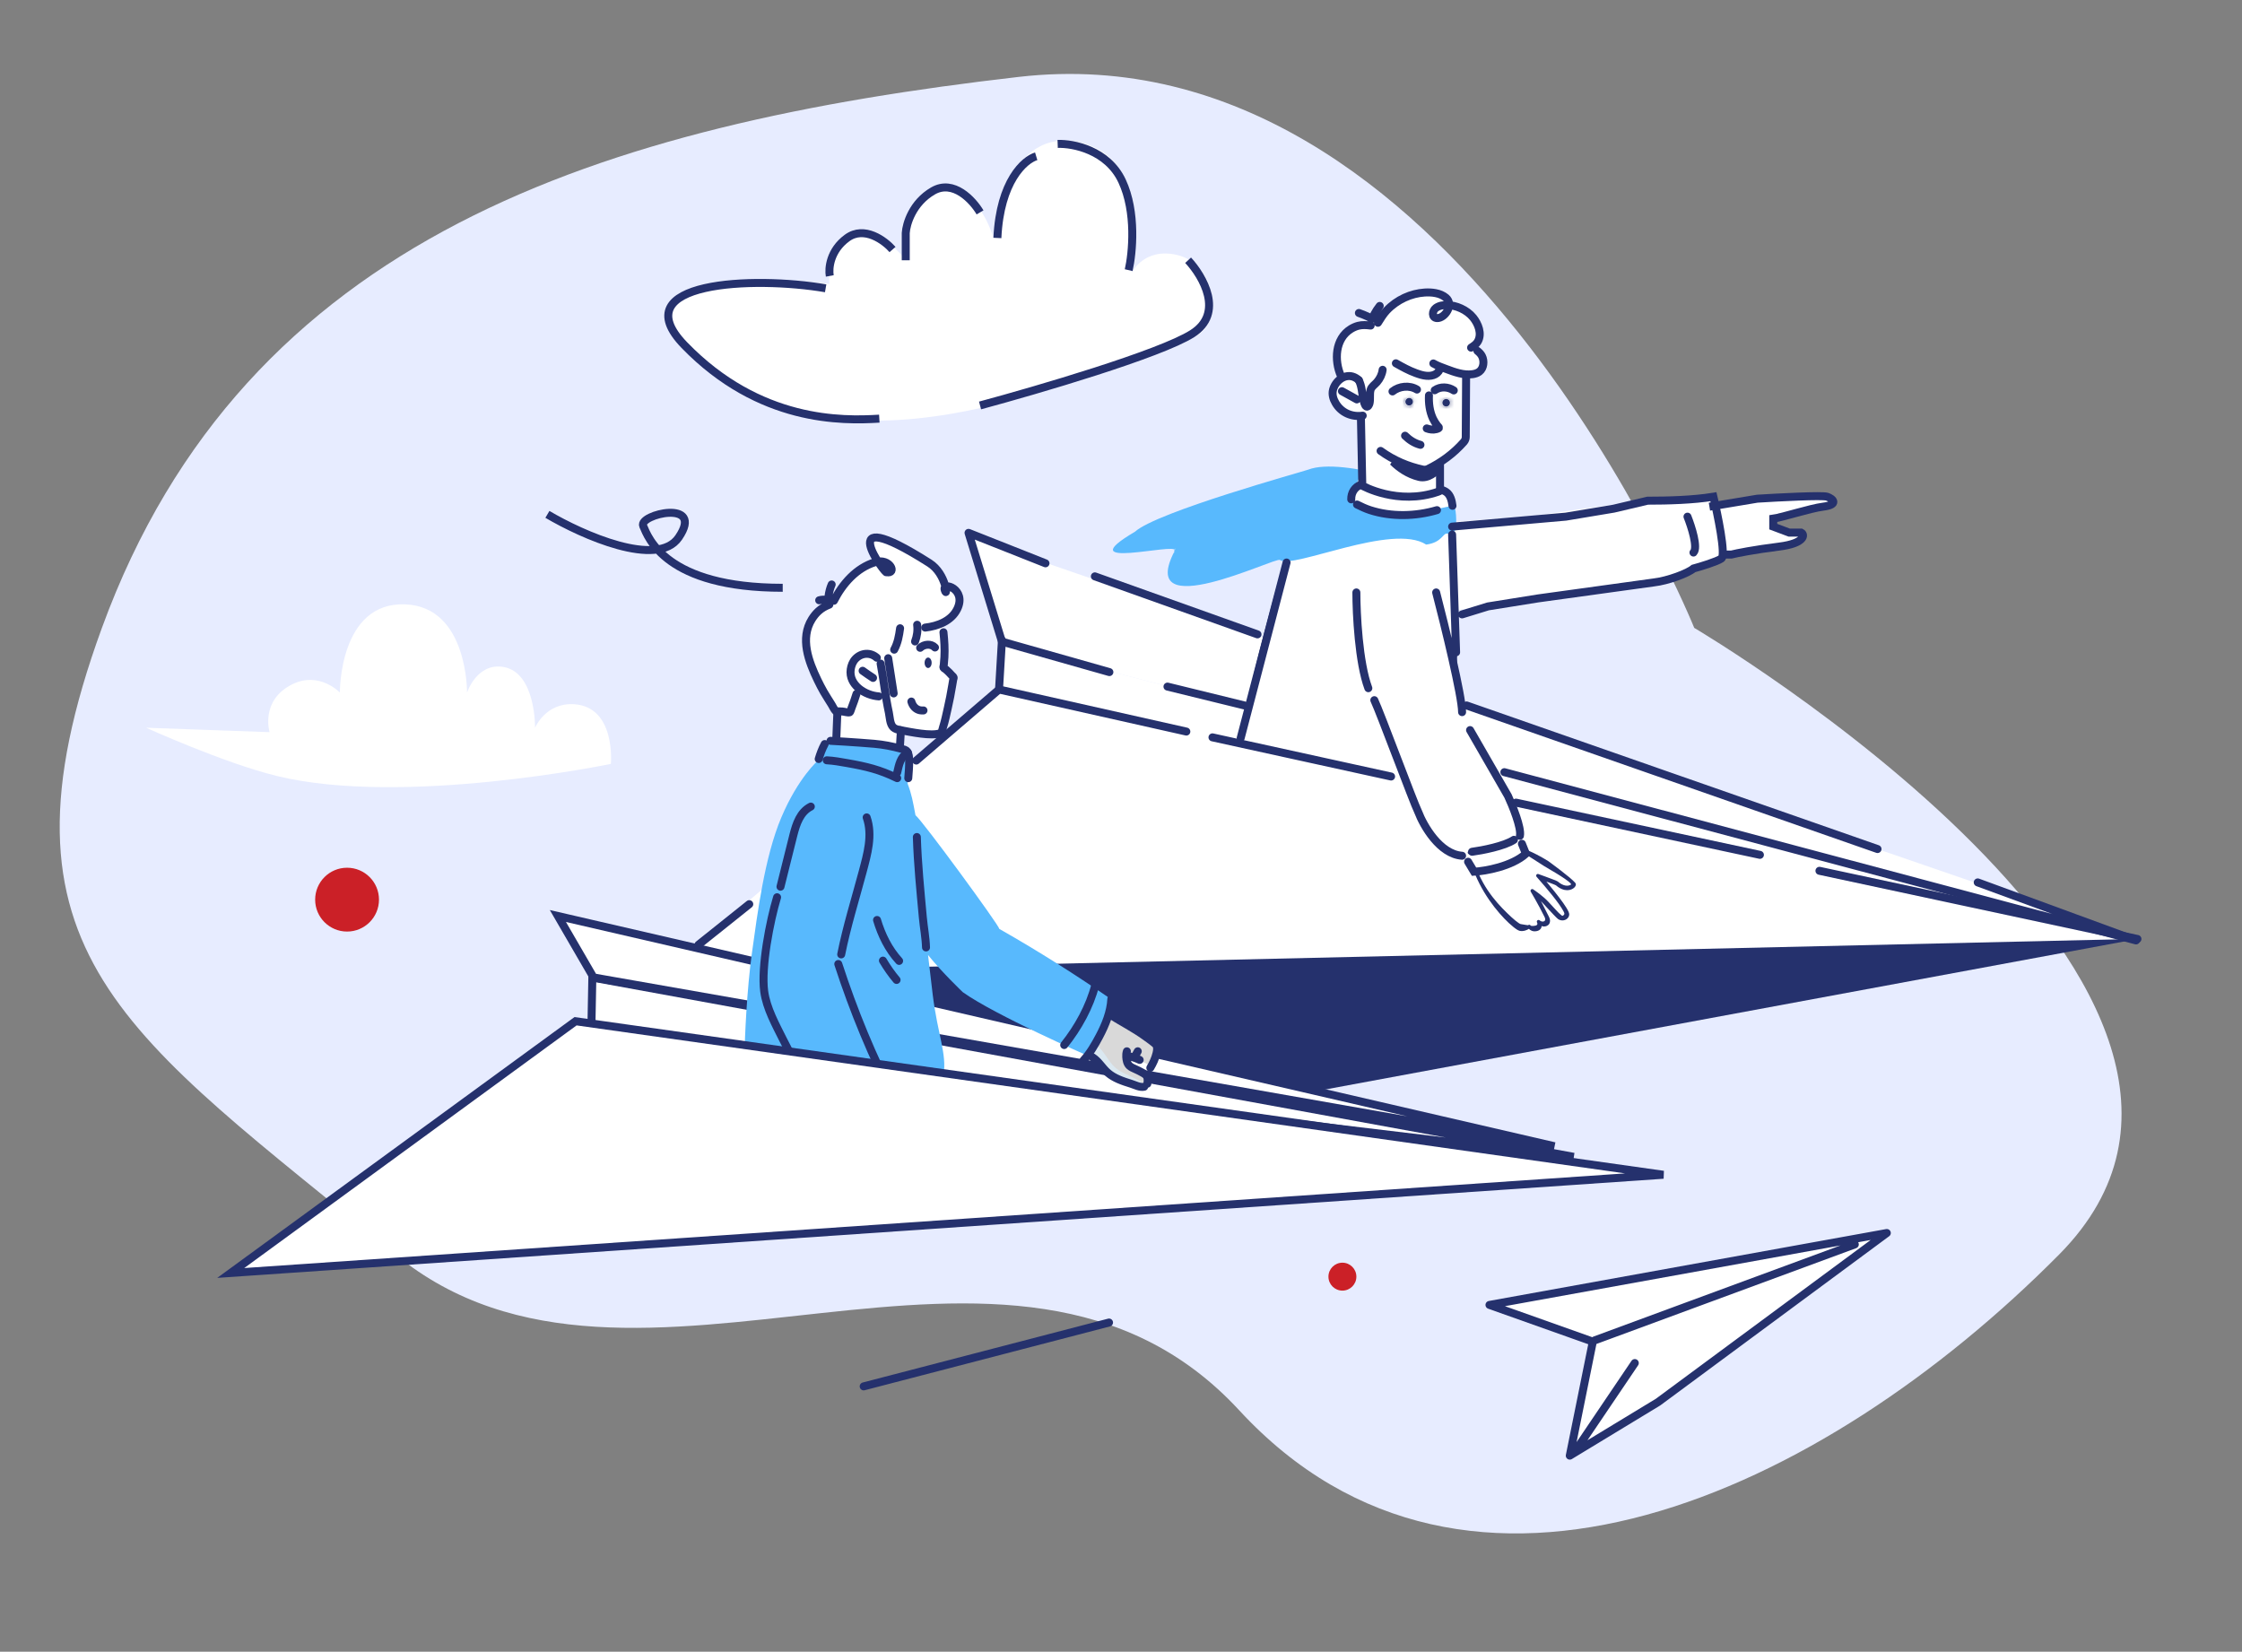 <svg width="562" height="414" viewBox="0 0 562 414" fill="none" xmlns="http://www.w3.org/2000/svg">
<rect x="0" y="0" width="562" height="414" fill="#808080" stroke="none"/>
<path fill-rule="evenodd" clip-rule="evenodd" d="M255.393 19.273C151.338 31.226 61.441 59.061 25.545 157.383C-4.329 239.211 31.839 259.076 99.136 314.436C158.916 363.611 253.321 291.43 310.655 353.523C367.989 415.615 456.818 374.328 516.172 314.436C580.688 249.334 424.693 157.383 424.693 157.383C424.693 157.383 364.149 6.78 255.393 19.273Z" fill="#E7ECFF"/>
<path d="M225.253 187.496L209.577 185.688V178.754L204.955 170.615C198.206 158.205 204.622 152.314 208.673 150.92C215.497 139.419 220.243 140.533 222.004 142.754C210.201 126.057 236.511 139.716 237.11 147.403C243.943 147.243 239.555 153.633 236.507 156.849V167.198L239.421 169.811L235.502 184.281L226.157 183.176L225.253 187.496Z" fill="white"/>
<path fill-rule="evenodd" clip-rule="evenodd" d="M167.657 80.914C169.651 86.537 172.95 88.817 177.699 92.432C215.865 121.483 271.539 94.185 299.272 84.465C306.385 81.972 305.435 66.206 294.917 63.871C286.655 62.038 283.666 68.41 283.666 68.41C283.666 68.41 290.065 38.994 269.663 35.503C251.297 32.361 249.045 59.725 249.045 59.725C249.045 59.725 245.315 45.672 235.22 47.483C224.044 49.49 227.196 65.377 227.196 65.377C227.196 65.377 220.215 55.557 212.334 59.725C207.08 62.518 207.889 71.159 207.889 71.159C207.889 71.159 162.257 65.686 167.657 80.914Z" fill="white"/>
<path d="M206.965 72.263C188.959 69.161 156.01 70.484 171.574 86.532C190.427 105.973 211.174 105.49 220.418 104.938M245.668 101.63C260.017 97.769 290.745 88.766 298.858 83.637C306.971 78.508 301.549 69.23 297.823 65.231M282.922 67.713C283.888 63.508 284.909 53.154 281.266 45.377C277.623 37.602 268.986 35.933 265.123 36.071M259.742 39.173C256.775 40.069 250.676 45.419 250.014 59.647M245.668 53.236C243.874 50.203 239.004 44.881 233.871 47.859C228.738 50.837 227.179 56.132 227.041 58.407V65.231M223.73 62.543C221.729 60.268 216.651 56.504 212.346 59.647C208.042 62.791 207.655 67.299 208 69.161" stroke="#25316D" stroke-width="2"/>
<path fill-rule="evenodd" clip-rule="evenodd" d="M36.633 182.411C36.633 182.411 56.11 191.249 69.333 194.486C101.136 202.274 153.123 191.474 153.123 191.474C153.123 191.474 154.456 177.18 143.885 176.517C136.756 176.075 134.121 182.411 134.121 182.411C134.121 182.411 134.334 168.56 126.21 167.179C119.532 166.055 117.072 173.589 117.072 173.589C117.072 173.589 117.306 152.131 101.622 151.486C84.984 150.786 85.194 173.589 85.194 173.589C85.194 173.589 80.057 168.173 73.3 171.507C65.153 175.523 67.569 183.517 67.569 183.517L36.633 182.411Z" fill="white"/>
<path fill-rule="evenodd" clip-rule="evenodd" d="M250.567 177.011L250.59 161.082L536.029 235.323L250.567 177.011Z" fill="white"/>
<path fill-rule="evenodd" clip-rule="evenodd" d="M250.59 161.082L242.186 134.218L536.029 235.323L250.59 161.082Z" fill="white"/>
<path fill-rule="evenodd" clip-rule="evenodd" d="M426.701 128.801C426.701 128.801 436.958 125.656 440.137 124.939C442.778 124.34 454.294 124.263 458.127 124.255C458.441 124.247 458.744 124.385 458.951 124.627C459.162 124.85 459.261 125.175 459.224 125.488C459.137 126.205 458.582 126.787 457.866 126.89L445.576 128.811L444.5 131C444.5 131 447.803 134 451 133C453.14 133.918 447.803 136.929 447.803 136.929C447.803 136.929 446.028 137.215 442.257 137.544C437.989 137.94 433.709 140.045 426.705 137.889L426.701 128.801Z" fill="white"/>
<path fill-rule="evenodd" clip-rule="evenodd" d="M344.747 132.143L383.652 129.449C383.652 129.449 412.756 124.934 417.197 125.484C421.807 126.035 425.229 124.5 430 124.5C430 124.5 432.695 134.154 431.155 140.624L424.35 142.198C424.35 142.198 422.421 144.475 418.737 145.594C415.053 146.695 384.932 150.148 384.932 150.148L351.842 154.833L344.747 132.143Z" fill="white"/>
<path d="M428.5 127L440.5 125C445.833 124.667 456.8 124.1 458 124.5C459.5 125 461 126.5 457 127C453.8 127.4 446.833 129.667 444.5 130V132L448.5 133.5H451.5C452.5 134 452.4 136.2 446 137C439.6 137.8 435.333 138.667 434 139H431" stroke="#25316D" stroke-width="2"/>
<path fill-rule="evenodd" clip-rule="evenodd" d="M323.807 135.499C323.807 135.499 311.393 176.706 309.667 195.602L363.246 205.506C363.246 205.506 367.03 141.703 363.246 130.642L323.807 135.499Z" fill="white"/>
<path fill-rule="evenodd" clip-rule="evenodd" d="M323.753 135.081C323.583 135.1 323.442 135.214 323.393 135.385C323.393 135.385 310.97 176.65 309.24 195.565C309.22 195.792 309.369 195.982 309.588 196.039L363.167 205.923C363.287 205.942 363.411 205.923 363.507 205.847C363.606 205.772 363.664 205.658 363.672 205.525C363.672 205.525 365.527 174.24 365.34 151.682C365.262 141.969 364.79 133.848 363.651 130.509C363.585 130.32 363.391 130.206 363.192 130.225L323.753 135.081ZM324.138 135.897L362.944 131.116C363.995 134.588 364.409 142.405 364.483 151.701C364.657 172.589 363.076 200.952 362.844 204.994C357.815 204.064 314.667 196.095 310.13 195.261C311.898 177.124 323.078 139.426 324.138 135.897Z" fill="#25316D"/>
<path fill-rule="evenodd" clip-rule="evenodd" d="M362.807 133.754C363.312 133.868 363.842 133.754 364.26 133.45C364.674 133.128 364.935 132.653 364.968 132.141C365.125 129.789 365.055 126.26 363.474 124.97C361.019 122.959 336.664 114.345 327.909 117.723C326.682 118.195 290 128.28 284.5 133.28C267.5 143.28 295.236 135.816 294.5 138C293.789 140.109 294.808 136.037 294.5 138C284.5 157 319.752 139.55 320.835 140.356C324.047 142.747 349 131 357.5 136.5C361.5 136 361.69 133.526 362.807 133.754Z" fill="#58B9FD"/>
<path fill-rule="evenodd" clip-rule="evenodd" d="M340.044 126.653L338.595 124.585C338.595 124.585 340.444 120.193 341.079 119.002C341.695 117.809 341.079 110.936 341.079 110.936L341.079 104C341.079 104 337 104.5 335 101.5C333.753 99.628 333.5 96 336.5 95C336 93 333.566 89 336.5 85.5C338.595 83 340.932 80.719 344 80.5C349.5 74.5 359.5 70 363 76.5C364.792 76.665 366.806 78.348 368.5 79C373 82.5 368.723 86.372 370 87.5C372.125 89.378 372 90 372 91.5C372.5 95 366.979 93.419 367.5 93.5C367.5 94.5 367.5 107.5 367.5 110L360.948 116C360.948 116 359.901 121.006 360.948 122.104C361.976 123.2 364.466 126.653 364.466 126.653L351.841 129.436L340.044 126.653Z" fill="white"/>
<path d="M345.411 80.903C346.101 79.826 346.755 78.71 347.61 77.812C350.199 75.088 353.706 73.54 357.113 73.323C358.836 73.215 360.991 73.396 362.455 74.627C364.525 76.369 362.156 79.83 360.213 79.731C358.828 79.661 358.981 77.915 359.913 77.212C360.724 76.603 361.78 76.445 362.716 76.464C364.982 76.507 367.664 77.621 369.278 79.604C370.511 81.117 371.616 83.678 370.395 85.685C369.988 86.354 369.344 86.746 368.757 87.143M370.343 87.951C370.802 88.314 371.224 88.744 371.491 89.272C372.108 90.49 371.959 92.294 370.814 93.164C370.342 93.523 369.734 93.697 369.156 93.786C366.935 94.124 364.595 93.27 362.547 92.499C361.432 92.079 360.329 91.703 359.293 91.102M361.031 92.018C360.761 93.755 359.199 94.322 357.597 94.199C356.668 94.128 355.79 93.833 354.919 93.518C353.142 92.875 351.541 91.983 349.902 91.061M343.581 81.603C342.539 81.472 341.485 81.392 340.447 81.662C339.797 81.837 339.193 82.11 338.632 82.452C334.632 84.905 334.402 90.366 336.141 94.255M345.858 76.683C345.345 77.339 344.876 78.034 344.49 78.769C344.315 79.105 344.233 79.613 343.991 79.922C343.991 79.922 343.73 79.792 343.714 79.778C343.431 79.628 343.15 79.478 342.853 79.345C342.126 78.998 341.384 78.728 340.632 78.451M340.617 95.293C340.18 94.888 339.642 94.558 339.065 94.389C336.819 93.737 334.675 95.644 334.143 97.725C333.864 98.85 334.192 100.009 334.772 100.992C336.164 103.417 338.836 104.597 341.591 104.188" stroke="#25316D" stroke-width="2" stroke-miterlimit="1.5" stroke-linecap="round" stroke-linejoin="round"/>
<path d="M340.606 95.305C341.4 96.804 341.384 98.525 341.768 100.161C341.88 100.623 342.049 101.618 342.507 101.889C342.909 102.11 343.221 101.403 343.29 101.127C343.558 100.018 343.263 98.853 343.557 97.736C343.766 96.91 344.633 96.405 345.172 95.771C345.922 94.891 346.432 93.866 346.585 92.689M336.384 98.053L340.111 100.114M349.055 98.116C350.749 96.765 353.311 96.491 355.193 97.644M359.636 97.822C361.064 96.821 362.992 96.918 364.418 97.863M341.139 104.578L341.487 121.734C341.487 121.734 350.323 126.768 360.503 123.253" stroke="#25316D" stroke-width="2" stroke-miterlimit="1.5" stroke-linecap="round" stroke-linejoin="round"/>
<path d="M367.512 93.927C367.512 93.927 367.443 106.409 367.419 109.53C367.419 109.969 367.258 110.408 366.956 110.755C364.343 113.714 361.289 115.933 357.912 117.574C357.541 117.736 357.102 117.782 356.686 117.713C352.985 116.904 349.422 115.448 346.067 113.021M360.966 115.934V123.038" stroke="#25316D" stroke-width="2" stroke-miterlimit="1.5" stroke-linecap="round" stroke-linejoin="round"/>
<path d="M358.195 99.11C358.101 101.075 358.355 103.11 359.189 104.913C359.49 105.537 359.837 106.092 360.253 106.646C360.3 106.693 360.739 107.155 360.716 107.224C360.67 107.409 360.16 107.525 360.022 107.571C359.212 107.779 358.402 107.664 357.638 107.386M352.203 109.212C353.312 110.299 354.562 111.108 356.065 111.501M341.191 121.464C339.595 122.042 338.669 123.498 338.716 125.163M340.151 126.457C341.215 126.989 342.301 127.497 343.436 127.867C348.78 129.601 354.863 129.439 360.207 127.867M361.039 122.712C361.571 122.828 362.058 123.013 362.497 123.313C363.608 124.053 363.932 125.556 364.093 126.781" stroke="#25316D" stroke-width="2" stroke-miterlimit="1.5" stroke-linecap="round" stroke-linejoin="round"/>
<mask id="path-19-inside-1_228_753" fill="white">
<path d="M361.892 101.67C362.292 102.011 362.891 101.964 363.232 101.566C363.313 101.471 363.375 101.361 363.414 101.243C363.453 101.124 363.468 100.999 363.458 100.874C363.448 100.75 363.414 100.629 363.358 100.517C363.301 100.406 363.223 100.307 363.127 100.226C362.936 100.063 362.687 99.982 362.436 100.001C362.184 100.021 361.951 100.139 361.787 100.331C361.623 100.522 361.542 100.771 361.562 101.022C361.582 101.273 361.7 101.506 361.892 101.67ZM352.617 101.415C352.711 101.496 352.821 101.558 352.94 101.596C353.059 101.635 353.184 101.65 353.308 101.64C353.433 101.631 353.554 101.597 353.665 101.54C353.777 101.483 353.876 101.406 353.957 101.311C354.121 101.119 354.201 100.871 354.182 100.62C354.162 100.369 354.044 100.135 353.852 99.972C353.661 99.808 353.412 99.727 353.161 99.746C352.909 99.766 352.676 99.885 352.512 100.076C352.348 100.267 352.267 100.516 352.287 100.767C352.307 101.018 352.425 101.251 352.617 101.415Z"/>
</mask>
<path d="M361.892 101.67C362.292 102.011 362.891 101.964 363.232 101.566C363.313 101.471 363.375 101.361 363.414 101.243C363.453 101.124 363.468 100.999 363.458 100.874C363.448 100.75 363.414 100.629 363.358 100.517C363.301 100.406 363.223 100.307 363.127 100.226C362.936 100.063 362.687 99.982 362.436 100.001C362.184 100.021 361.951 100.139 361.787 100.331C361.623 100.522 361.542 100.771 361.562 101.022C361.582 101.273 361.7 101.506 361.892 101.67ZM352.617 101.415C352.711 101.496 352.821 101.558 352.94 101.596C353.059 101.635 353.184 101.65 353.308 101.64C353.433 101.631 353.554 101.597 353.665 101.54C353.777 101.483 353.876 101.406 353.957 101.311C354.121 101.119 354.201 100.871 354.182 100.62C354.162 100.369 354.044 100.135 353.852 99.972C353.661 99.808 353.412 99.727 353.161 99.746C352.909 99.766 352.676 99.885 352.512 100.076C352.348 100.267 352.267 100.516 352.287 100.767C352.307 101.018 352.425 101.251 352.617 101.415Z" fill="#25316D"/>
<path d="M361.892 101.67L360.591 103.189L360.595 103.192L361.892 101.67ZM363.232 101.566L361.716 100.262L361.712 100.266L363.232 101.566ZM363.127 100.226L361.828 101.747L361.831 101.75L363.127 100.226ZM361.787 100.331L360.268 99.03L360.267 99.031L361.787 100.331ZM352.617 101.415L351.316 102.934L351.317 102.935L352.617 101.415ZM353.957 101.311L355.476 102.612L355.477 102.61L353.957 101.311ZM353.852 99.972L355.153 98.453L355.151 98.451L353.852 99.972ZM352.512 100.076L350.993 98.775L350.992 98.776L352.512 100.076ZM360.595 103.192C361.831 104.245 363.691 104.106 364.752 102.865L361.712 100.266C362.091 99.822 362.753 99.776 363.189 100.148L360.595 103.192ZM364.748 102.87C365.002 102.575 365.194 102.234 365.315 101.865L361.513 100.621C361.556 100.489 361.625 100.367 361.716 100.262L364.748 102.87ZM365.315 101.865C365.436 101.495 365.482 101.106 365.452 100.719L361.464 101.03C361.453 100.892 361.47 100.752 361.513 100.621L365.315 101.865ZM365.452 100.719C365.422 100.332 365.315 99.954 365.139 99.608L361.576 101.427C361.513 101.303 361.475 101.168 361.464 101.03L365.452 100.719ZM365.139 99.608C364.962 99.262 364.719 98.955 364.423 98.703L361.831 101.75C361.726 101.66 361.639 101.55 361.576 101.427L365.139 99.608ZM364.426 98.706C363.832 98.198 363.06 97.947 362.28 98.007L362.591 101.995C362.314 102.017 362.04 101.928 361.828 101.747L364.426 98.706ZM362.28 98.007C361.501 98.068 360.777 98.436 360.268 99.03L363.306 101.632C363.125 101.843 362.868 101.974 362.591 101.995L362.28 98.007ZM360.267 99.031C359.759 99.626 359.507 100.398 359.568 101.178L363.556 100.866C363.578 101.144 363.488 101.419 363.307 101.63L360.267 99.031ZM359.568 101.178C359.629 101.957 359.997 102.681 360.591 103.189L363.192 100.151C363.403 100.331 363.534 100.589 363.556 100.866L359.568 101.178ZM351.317 102.935C351.611 103.187 351.952 103.378 352.321 103.498L353.559 99.695C353.69 99.737 353.811 99.805 353.916 99.895L351.317 102.935ZM352.321 103.498C352.689 103.618 353.077 103.664 353.463 103.634L353.153 99.646C353.29 99.636 353.428 99.652 353.559 99.695L352.321 103.498ZM353.463 103.634C353.85 103.604 354.226 103.499 354.571 103.323L352.76 99.757C352.882 99.695 353.016 99.657 353.153 99.646L353.463 103.634ZM354.571 103.323C354.917 103.148 355.224 102.906 355.476 102.612L352.438 100.01C352.527 99.905 352.637 99.819 352.76 99.757L354.571 103.323ZM355.477 102.61C355.985 102.016 356.237 101.244 356.176 100.464L352.188 100.775C352.166 100.498 352.256 100.223 352.436 100.012L355.477 102.61ZM356.176 100.464C356.115 99.684 355.747 98.961 355.153 98.453L352.552 101.491C352.341 101.31 352.21 101.053 352.188 100.775L356.176 100.464ZM355.151 98.451C354.557 97.943 353.785 97.692 353.005 97.753L353.316 101.74C353.039 101.762 352.765 101.673 352.553 101.492L355.151 98.451ZM353.005 97.753C352.226 97.813 351.502 98.181 350.993 98.775L354.031 101.377C353.85 101.588 353.593 101.719 353.316 101.74L353.005 97.753ZM350.992 98.776C350.484 99.371 350.232 100.143 350.293 100.923L354.281 100.612C354.303 100.889 354.213 101.164 354.032 101.375L350.992 98.776ZM350.293 100.923C350.354 101.703 350.722 102.426 351.316 102.934L353.917 99.896C354.128 100.076 354.259 100.334 354.281 100.612L350.293 100.923Z" fill="#25316D" mask="url(#path-19-inside-1_228_753)"/>
<path d="M358.507 118.43C358.979 118.294 359.447 118.11 359.855 117.931V118.219C359.833 118.239 359.81 118.259 359.786 118.28C359.553 118.481 359.216 118.743 358.801 118.983C357.961 119.47 356.894 119.82 355.745 119.544C352.934 118.864 350.715 117.249 349.153 115.721C349.584 115.907 350.032 116.099 350.485 116.291C351.81 116.852 353.187 117.419 354.327 117.851C354.896 118.067 355.417 118.253 355.847 118.39C356.238 118.513 356.665 118.633 356.989 118.648C357.501 118.674 358.038 118.566 358.507 118.43Z" fill="#25316D" stroke="#25316D" stroke-width="2"/>
<path fill-rule="evenodd" clip-rule="evenodd" d="M224.722 228.106V292.994L536.025 235.324L224.722 228.106Z" fill="#25316D"/>
<path fill-rule="evenodd" clip-rule="evenodd" d="M536.029 235.324L250.353 173.085L166.218 243.832L536.029 235.324Z" fill="white"/>
<path d="M535.793 235.357L456.079 218.27M441.156 214.271L380.005 201.183M348.702 194.639L303.931 184.823M297.38 183.369L250.425 172.826L229.678 190.64M187.819 226.632L175.079 236.812" stroke="#25316D" stroke-width="2" stroke-linecap="round" stroke-linejoin="round"/>
<path d="M137.218 128.928C145.979 134.099 164.827 142.495 170.125 134.719C176.748 124.999 159.984 128.928 161.226 131.824C162.468 134.719 166.814 147.334 196.203 147.334" stroke="#25316D" stroke-width="2"/>
<path fill-rule="evenodd" clip-rule="evenodd" d="M390.032 221.914C392.159 223.734 393.885 223.147 394.581 222.518C394.871 222.253 395.007 221.951 395.02 221.74C395.032 221.571 394.978 221.418 394.879 221.306C393.828 219.995 388.153 215.88 388.153 215.88C388.144 215.861 388.136 215.861 388.128 215.861C383.893 213.223 381.199 212.503 381.199 212.503C381.116 212.484 381.033 212.484 380.954 212.503L369.195 216.278C368.971 216.354 368.847 216.601 368.917 216.828C371.012 223.411 375.37 228.706 378.235 231.378C379.116 232.197 379.857 232.763 380.358 233.069C380.623 233.218 380.838 233.297 380.983 233.334C381.952 233.504 382.792 233.106 383.247 232.821C383.583 233.164 384.204 233.582 385.172 233.392C386.095 233.218 386.389 232.631 386.464 232.118C386.638 232.197 386.832 232.234 387.031 232.234C387.523 232.234 388.024 232.023 388.31 231.626C388.579 231.229 388.687 230.641 388.285 229.822C387.581 228.4 386.865 226.997 386.282 225.876C386.666 226.294 387.08 226.733 387.486 227.188C388.852 228.668 390.189 230.108 390.566 230.372C390.877 230.585 391.244 230.7 391.62 230.704C391.997 230.708 392.366 230.6 392.681 230.393C393.091 230.108 393.352 229.69 393.356 229.198C393.356 229.028 393.298 228.78 393.169 228.495C392.933 227.965 392.453 227.188 391.845 226.331C390.578 224.549 388.769 222.332 387.643 220.983C388.339 221.232 389.125 221.513 389.622 221.724C389.808 221.798 389.999 221.893 390.032 221.914ZM393.784 221.497C393.718 221.592 393.874 221.703 393.721 221.782C393.075 222.141 391.925 222.179 390.521 220.983C390.463 220.925 390.236 220.814 389.9 220.661C388.808 220.226 385.64 219.088 385.64 219.088C385.458 219.014 385.251 219.088 385.143 219.241C385.031 219.395 385.044 219.622 385.172 219.771C385.172 219.771 388.844 223.882 390.789 226.632C391.274 227.331 391.683 227.96 391.928 228.432C392.052 228.68 392.143 228.87 392.143 229.002C392.143 229.209 392.015 229.362 391.845 229.478C391.538 229.685 391.53 229.463 391.145 229.198C390.785 228.95 389.518 227.547 388.21 226.125C386.849 224.644 384.82 223.261 384.324 222.922C384.158 222.806 383.939 222.827 383.794 222.959C383.649 223.092 383.612 223.319 383.707 223.489C383.707 223.489 385.545 226.542 387.159 229.822C387.333 230.182 387.378 230.451 387.3 230.658C387.209 230.906 386.931 230.997 386.679 230.997C386.282 230.997 385.959 230.704 385.959 230.704C385.818 230.572 385.603 230.551 385.437 230.646C385.272 230.762 385.197 230.952 385.251 231.138C385.251 231.138 385.719 231.853 384.853 232.023C383.947 232.192 383.707 232.023 383.707 232.023C383.645 231.911 383.533 231.816 383.401 231.795C383.272 231.779 383.136 231.816 383.04 231.911C383.04 231.911 382.258 231.833 381.199 231.626C381.078 231.605 380.896 231.51 380.652 231.34C380.197 231.034 379.584 230.542 378.881 229.897C376.144 227.357 371.955 223.204 369.869 216.98L381.091 213.375C381.641 213.527 383.579 214.905 387.159 217.144C387.441 217.353 392.592 220.186 393.784 221.497Z" fill="#25316D"/>
<path fill-rule="evenodd" clip-rule="evenodd" d="M358.035 142.197C357.615 141.162 356.992 140.221 356.203 139.429C355.414 138.637 354.475 138.011 353.44 137.587C351.35 136.733 349.003 136.752 346.933 137.663C343.15 139.294 339.371 142.482 339.131 148.724C338.638 161.435 345.832 184.922 345.832 184.922C345.832 184.922 357.046 207.575 359.45 210.572C362.29 214.101 366.574 214.461 366.574 214.461L369.261 218.332C369.261 218.332 378.682 217.801 382.337 213.551L380.946 209.795C380.946 209.795 381.803 207.423 380.325 204.046C378.847 200.669 366.574 179.496 366.574 179.496C366.574 179.496 363.424 155.648 358.035 142.197Z" fill="white"/>
<path d="M340 148.5C340 153.833 340.6 166.1 343 172.5M344.5 175.5C346 178.667 354.3 201.1 355.5 203.5C356.833 207 360.9 214.1 366.5 214.5M368 216L369.5 218.5C372.333 218.333 378.9 217.2 382.5 214L381.5 211.5M369 213.5C371.5 213.167 377.1 212.1 379.5 210.5M360 148.5C362.167 156.833 366.5 174.5 366.5 178.5M368.5 183L378 199.5C379.167 202 381.4 207.5 381 209.5M322.5 141L311 185M364 134L365 163.5M364 132L392.5 129.5L404.5 127.5L413 125.5C418.049 125.5 424.489 125.335 429.5 124.5C430.5 128.667 432.7 139.2 431.5 140C430.3 140.8 426.333 142 424.5 142.5C423.167 143.667 418.1 145.6 414.5 146L385.5 150L373 152L366.5 154M423 129.5C424 132 425.7 137.3 424.5 138.5M216.5 347.5L278 331.5" stroke="#25316D" stroke-width="2" stroke-linecap="round"/>
<path fill-rule="evenodd" clip-rule="evenodd" d="M368.383 214.11C368.383 214.11 375.088 213.617 379.555 210.513C379.737 210.39 379.799 210.123 379.654 209.917C379.534 209.733 379.265 209.671 379.058 209.815C374.782 212.795 368.321 213.247 368.321 213.247C368.076 213.268 367.89 213.473 367.911 213.72C367.931 213.946 368.138 214.131 368.383 214.11Z" fill="#25316D"/>
<path d="M394.486 289.965L148.189 260.516L148.48 245.027L394.486 289.965Z" fill="white" stroke="#25316D" stroke-width="2"/>
<path d="M389.666 287.311L148.775 244.996L139.843 229.6L389.666 287.311Z" fill="white" stroke="#25316D" stroke-width="2"/>
<path d="M275.605 259.424L278.546 254.461L284.976 258.184L290.3 261.906L289.058 267.49L283.884 264.801L282.849 266.042L285.333 267.904L287.402 271.006L286.574 272.66L278.546 269.765L273.329 264.181L275.605 259.424Z" fill="#D9D9D9"/>
<path fill-rule="evenodd" clip-rule="evenodd" d="M272.917 264.37C274.472 265.327 275.65 266.672 276.916 267.963C277.463 268.523 277.96 269.148 278.588 269.62C279.996 270.675 281.72 271.113 283.386 271.552C283.926 271.694 284.463 271.843 284.987 272.035C285.327 272.159 285.671 272.362 286.032 272.416C286.375 272.468 286.806 272.445 287.064 272.185C287.213 272.033 286.972 271.913 286.856 271.812C286.542 271.537 286.192 271.295 285.839 271.072C284.327 270.123 282.611 269.497 281.049 268.629C280.238 268.181 279.465 267.601 278.855 266.899C277.263 265.069 276.322 262.71 274.108 261.481" fill="#DAE8F1"/>
<path fill-rule="evenodd" clip-rule="evenodd" d="M232.63 239.378C233.043 243.035 233.457 246.556 233.812 249.396C235.091 259.595 237.379 264.103 236.508 269.457C235.642 274.807 225.871 277.091 225.871 277.091C219.595 282.901 210.131 284.546 210.131 284.546L209.182 282.803C209.182 282.803 200.877 283.565 196.435 282.803C191.992 282.039 192.511 279.422 192.108 277.091C191.705 274.76 191.63 274.002 189.426 272.379C187.224 270.755 186.542 269.19 186.616 264.722C186.687 260.251 187.186 248.164 188.506 238.73C189.824 229.296 191.616 214.901 195.86 204.881C200.105 194.86 205.109 190.559 205.109 190.559C205.109 190.559 205.945 187.966 206.594 186.783C207.245 185.601 208.61 185.708 208.61 185.708C208.61 185.708 214.625 186.146 219.158 186.439C223.69 186.731 227.495 188.344 227.495 188.344C228.464 190.313 227.495 196.38 227.495 196.38C228.519 199.057 228.836 200.9 229.482 204.335C231.29 205.764 250.387 231.86 250.505 232.84C260.66 238.601 269.895 244.516 278.606 250.518C278.606 250.518 277.024 259.79 272.596 264.59C272.596 264.59 249.443 254.47 241.341 248.69C241.341 248.69 236.211 243.819 232.63 239.378Z" fill="#58B9FD"/>
<path d="M225.625 157.476C225.371 159.343 225.054 161.17 224.143 162.841M229.899 156.597C230.094 157.989 229.881 159.473 229.377 160.785" stroke="#25316D" stroke-width="2" stroke-miterlimit="1.5" stroke-linecap="round" stroke-linejoin="round"/>
<path d="M209.037 150.579C211.181 146.336 214.669 142.346 219.352 140.917C223.209 139.74 224.899 144.025 222.208 143.405C222.482 144.644 207.511 124.949 232.97 141.13C237.306 143.884 237.583 150.239 236.824 147.91C236.069 145.614 242.427 147.615 239.946 152.666C238.482 155.656 235.06 156.95 231.916 157.308M205.348 150.465C205.858 150.312 206.416 150.273 206.944 150.344C207.117 150.367 207.286 150.398 207.456 150.435C207.484 150.442 207.609 150.494 207.629 150.479C207.657 150.458 207.639 150.235 207.641 150.196C207.652 149.916 207.664 149.637 207.7 149.359C207.83 148.382 208.078 147.402 208.476 146.5M207.893 151.552C206.881 151.944 205.968 152.454 205.164 153.186C204.527 153.764 203.98 154.455 203.523 155.18C200.481 160.031 202.71 165.833 204.959 170.497C205.442 171.5 205.947 172.483 206.503 173.448C207.12 174.52 207.809 175.547 208.454 176.602C208.774 177.122 209.087 177.854 209.528 178.282C209.582 178.336 209.904 178.296 209.983 178.296C210.38 178.304 210.778 178.318 211.174 178.343C211.654 178.373 212.551 178.685 212.991 178.539C213.159 178.483 213.401 177.594 213.469 177.423C213.935 176.27 214.318 175.105 214.696 173.922" stroke="#25316D" stroke-width="2" stroke-miterlimit="1.5" stroke-linecap="round" stroke-linejoin="round"/>
<path d="M219.795 164.867C218.188 163.415 215.866 163.604 214.397 165.188C213.744 165.892 213.382 166.847 213.247 167.786C212.685 171.683 216.849 174.324 220.289 174.552" stroke="#25316D" stroke-width="2" stroke-miterlimit="1.5" stroke-linecap="round" stroke-linejoin="round"/>
<path d="M216.233 168.132C217.077 168.765 217.97 169.333 218.846 169.921M230.652 162.378C231.629 161.45 233.394 161.264 234.37 162.296M228.451 175.846C228.738 176.898 229.498 177.812 230.604 178.031C230.898 178.09 231.194 178.095 231.492 178.074" stroke="#25316D" stroke-width="2" stroke-miterlimit="1.5" stroke-linecap="round" stroke-linejoin="round"/>
<path d="M236.496 158.477C236.712 160.551 236.852 162.629 236.735 164.716C236.697 165.356 236.642 165.994 236.578 166.631C236.563 166.762 236.432 167.225 236.492 167.335C236.581 167.499 236.967 167.69 237.113 167.813C237.641 168.257 238.115 168.761 238.573 169.272C238.691 169.404 239 169.645 239.05 169.811C239.085 169.934 238.964 170.219 238.939 170.349C238.846 170.832 238.773 171.318 238.693 171.801C238.376 173.72 238.008 175.661 237.566 177.555C237.202 179.104 236.911 180.672 236.416 182.186C236.25 182.693 236.157 183.63 235.602 183.814C233.359 184.555 228.594 183.552 225.559 182.988" stroke="#25316D" stroke-width="2" stroke-miterlimit="1.5" stroke-linecap="round" stroke-linejoin="round"/>
<path d="M225.596 182.995C225.015 182.881 224.384 182.735 223.934 182.322C223.046 181.507 223.046 179.695 222.805 178.59C221.919 174.538 221.513 170.409 220.746 166.334M224.018 173.807L222.643 164.983M209.908 178.416L209.623 185.46M225.828 183.038L225.559 187.586M205.222 190.246C205.602 188.976 206.094 187.663 206.727 186.495M208.186 185.693C210.7 185.82 213.213 185.989 215.724 186.169C217.994 186.333 220.291 186.474 222.529 186.901C223.69 187.124 224.842 187.384 225.983 187.696C226.484 187.835 227.073 187.908 227.394 188.361C227.858 189.011 227.883 189.826 227.897 190.594C227.924 192.074 227.79 193.575 227.676 195.05M207.244 190.572C208.963 190.662 210.675 190.971 212.366 191.271C217.165 192.117 220.517 192.903 224.901 195.051" stroke="#25316D" stroke-width="2" stroke-miterlimit="1.5" stroke-linecap="round" stroke-linejoin="round"/>
<path d="M227.558 188.614C225.678 189.728 225.357 191.706 224.901 193.639M278.582 250.381C278.407 253.713 277.106 256.874 275.562 259.789C274.444 261.899 273.212 264.019 271.59 265.789M274.549 246.913C273.162 252.301 270.231 257.609 266.761 261.941M207.477 284.966C211.666 284.44 215.816 283.276 219.638 281.47C221.999 280.357 224.248 279.01 225.946 277M207.024 280.281C208.884 279.968 210.684 279.411 212.473 278.817C216.205 277.575 219.98 275.842 223.028 273.304M212.781 284.174C213.12 284.762 213.484 285.338 213.888 285.882C214.168 286.255 214.5 286.606 214.729 287.014C215.242 287.933 215.458 288.978 216.014 289.888M225.04 278.256C225.42 278.769 225.775 279.302 226.163 279.806" stroke="#25316D" stroke-width="2" stroke-miterlimit="1.5" stroke-linecap="round" stroke-linejoin="round"/>
<path d="M278.187 254.3C281.151 256.148 284.26 257.735 287.097 259.783C287.769 260.27 288.449 260.742 289.098 261.261C289.442 261.536 289.813 261.783 289.957 262.218C290.153 262.815 290.026 263.499 289.878 264.095C289.565 265.36 289.016 266.541 288.35 267.658M273.873 265.015C275.455 266.049 276.306 267.697 277.703 268.904C279.332 270.315 281.488 271.013 283.512 271.644C284.502 271.952 285.759 272.637 286.813 272.393M287.605 271.646C287.703 271.096 287.75 270.408 287.521 269.882C287.304 269.381 286.744 269.088 286.292 268.831C285.754 268.524 285.194 268.251 284.629 268C284.099 267.765 283.544 267.535 283.109 267.141C282.519 266.607 282.36 265.678 282.315 264.925C282.289 264.448 282.318 263.969 282.475 263.514" stroke="#25316D" stroke-width="2" stroke-miterlimit="1.5" stroke-linecap="round" stroke-linejoin="round"/>
<path d="M282.521 264.649C283.615 264.847 284.677 265.191 285.68 265.669M284.498 265.019C284.666 264.484 284.897 263.976 285.204 263.509M217.246 204.884C218.808 209.343 217.415 214.116 216.244 218.505C214.407 225.388 212.254 232.24 210.863 239.227M210.13 241.629C213.947 253.342 218.717 265.021 224.442 275.944M203.248 202.173C200.559 203.526 199.6 206.516 198.899 209.225C197.779 213.56 196.755 217.919 195.644 222.256M194.79 224.901C192.994 230.817 190.756 242.381 191.559 248.467C192.122 252.732 194.499 256.965 196.388 260.766C199.523 267.076 206.33 278.607 210.13 284.546M229.826 209.804C230.034 216.515 230.714 223.263 231.325 229.948C231.554 232.457 232.048 234.959 232.124 237.48M219.846 230.598C220.964 234.339 222.723 237.954 225.378 240.854M221.326 240.784C222.339 242.484 223.464 244.116 224.743 245.626" stroke="#25316D" stroke-width="2" stroke-miterlimit="1.5" stroke-linecap="round" stroke-linejoin="round"/>
<path d="M233.535 166.128C233.535 166.852 233.139 167.439 232.651 167.439C232.162 167.439 231.766 166.852 231.766 166.128C231.766 165.404 232.162 164.816 232.651 164.816C233.139 164.816 233.535 165.404 233.535 166.128Z" fill="#25316D"/>
<path d="M57.837 319.075L144.271 255.976L416.955 294.461L57.837 319.075Z" fill="white" stroke="#25316D" stroke-width="2"/>
<path d="M399.756 335.963L464.946 311.918L399.756 335.963ZM409.795 341.657L394.574 364.178L409.795 341.657ZM472.967 309.059L373.366 327.084L399.273 336.286L393.495 364.866L415.623 351.442" fill="white"/>
<path d="M399.756 335.963L464.946 311.918M409.795 341.657L394.574 364.178M472.967 309.059L373.366 327.084L399.273 336.286L393.495 364.866L415.623 351.442L472.967 309.059Z" stroke="#25316D" stroke-width="2" stroke-linecap="round" stroke-linejoin="round"/>
<path d="M278.088 168.463L251.153 160.828L242.781 133.562L262.073 141.196M292.648 172.098L311.939 176.825M377.093 193.548L535.429 235.721L495.754 221.179M470.639 212.817L367.63 176.825M315.215 159.01L274.448 144.468" stroke="#25316D" stroke-width="2" stroke-linecap="round" stroke-linejoin="round"/>
<path d="M251.153 160.465L250.425 172.826" stroke="#25316D" stroke-width="2" stroke-linecap="round" stroke-linejoin="round"/>
<circle cx="3.5" cy="3.5" r="3.5" transform="matrix(-1 0 0 1 340 316.5)" fill="#CB2027"/>
<circle cx="87" cy="225.5" r="8" fill="#CB2027"/>
</svg>
